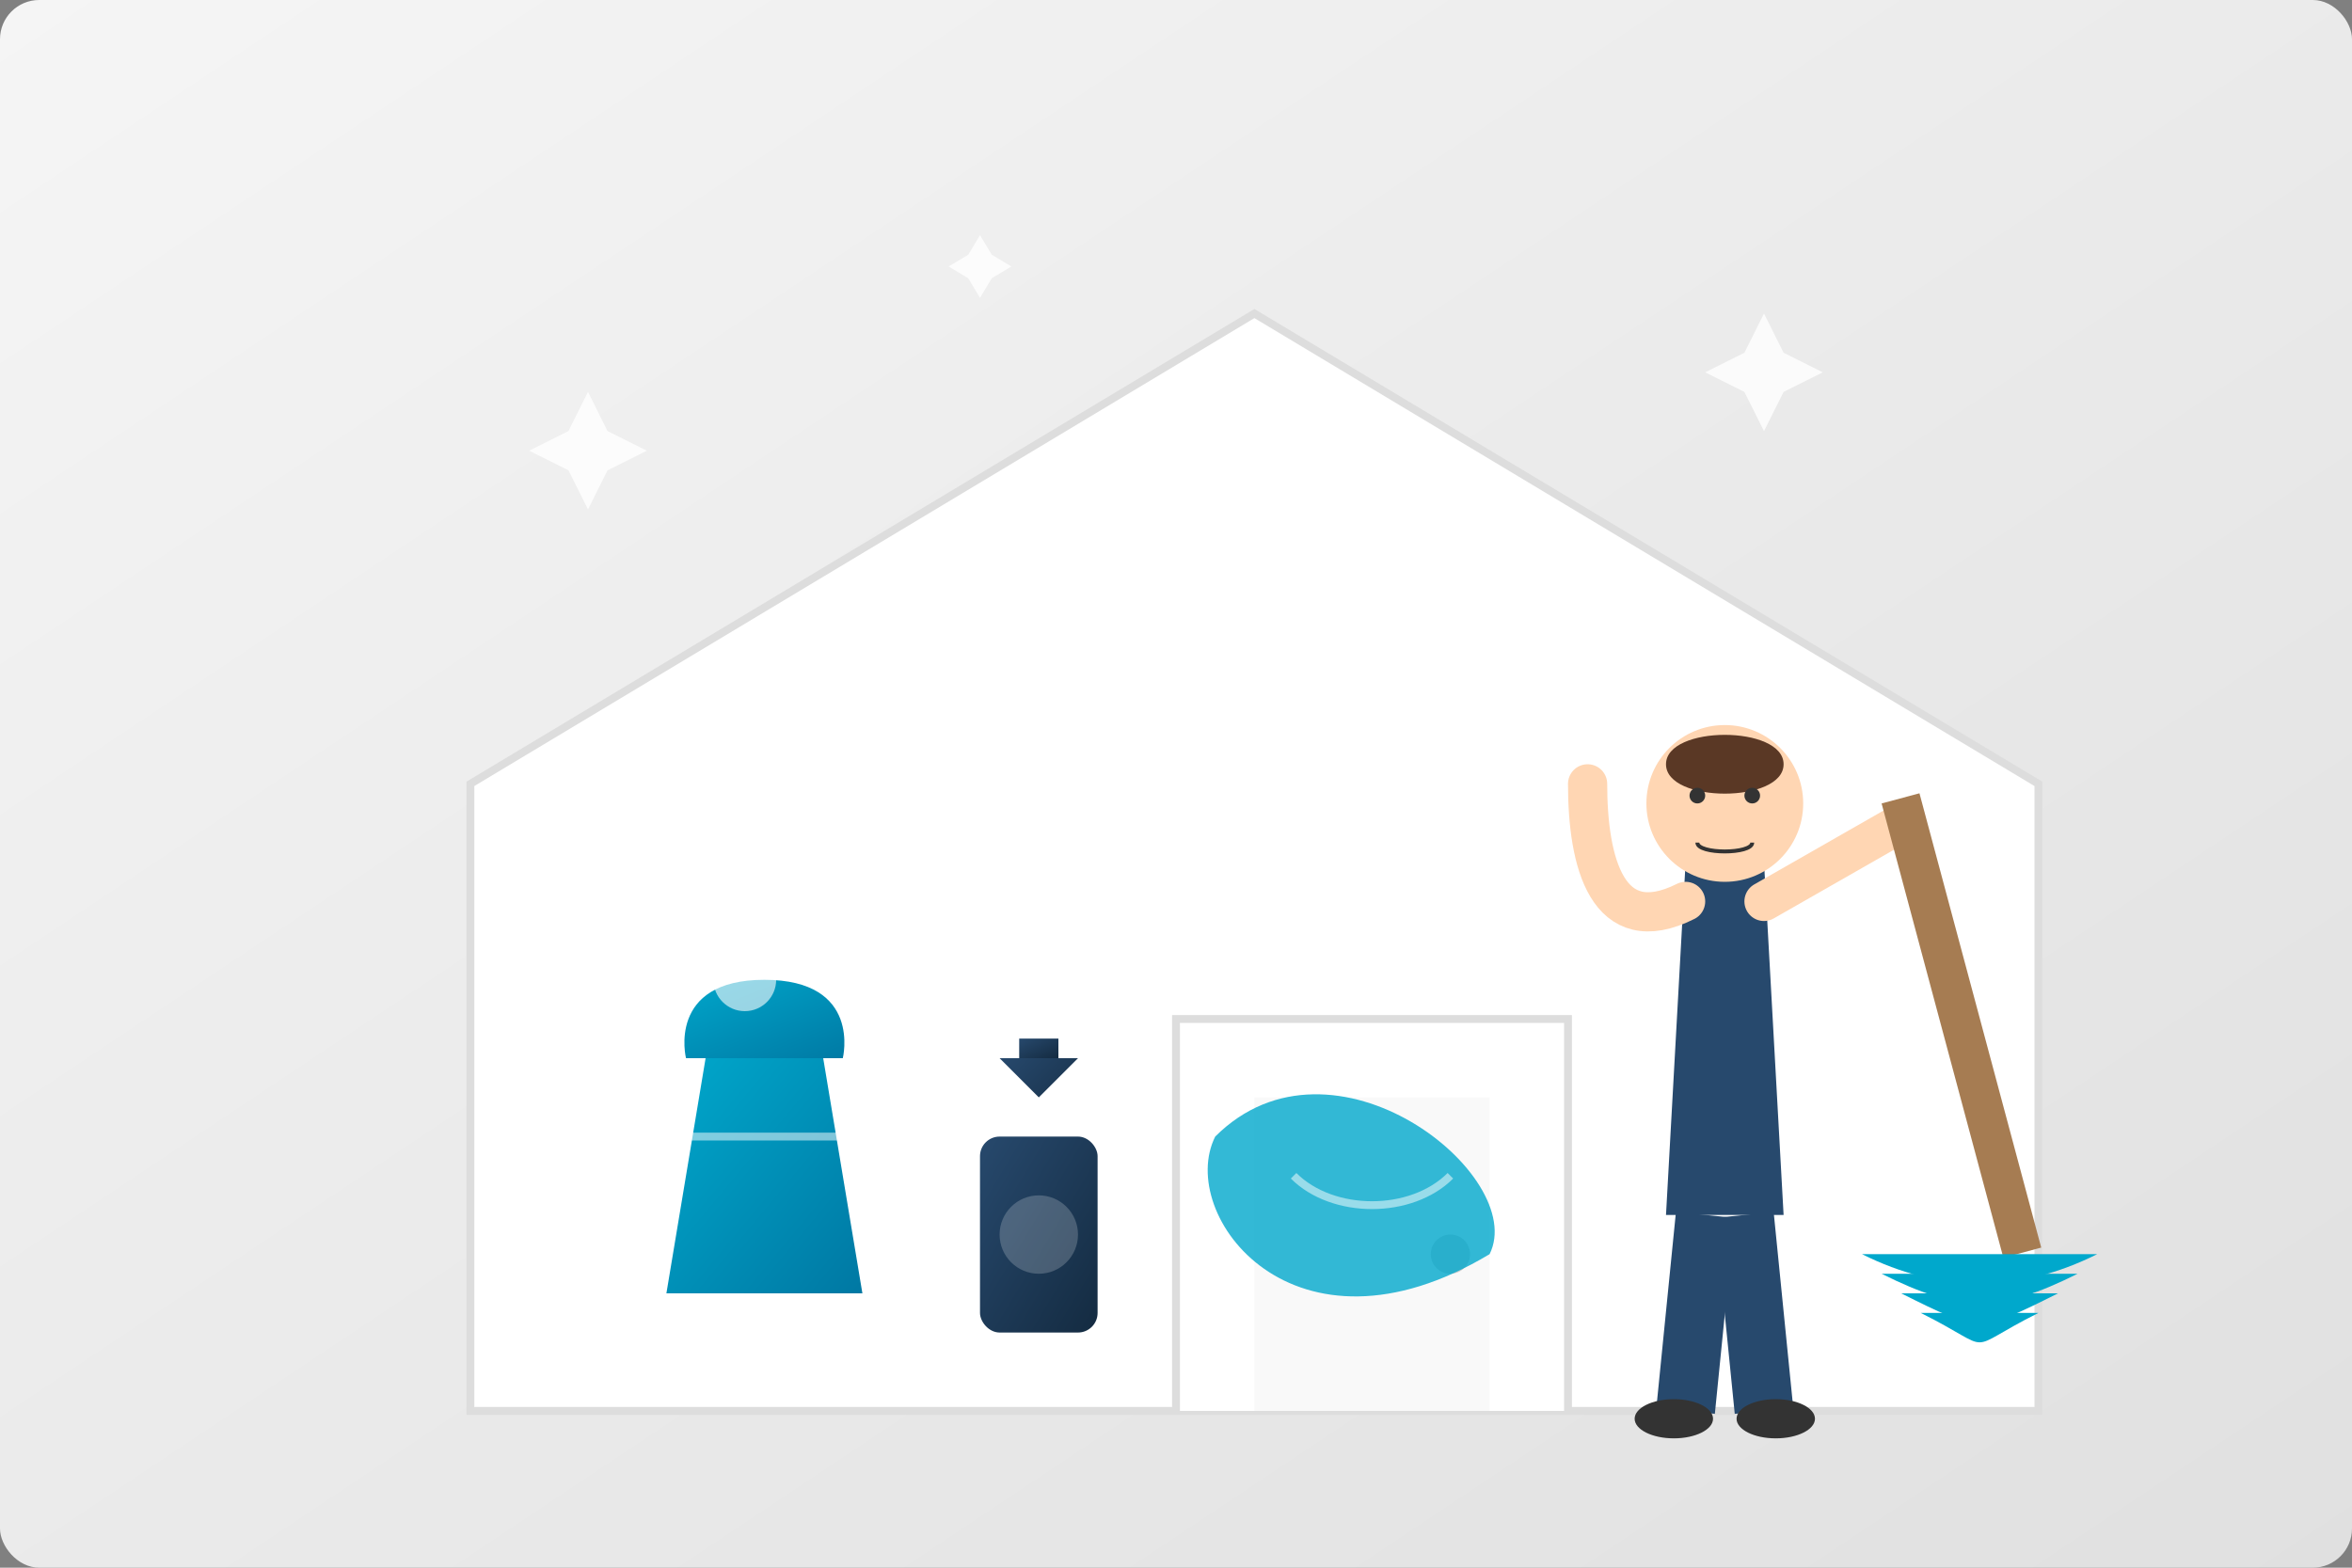 <svg xmlns="http://www.w3.org/2000/svg" width="600" height="400" viewBox="0 0 600 400">
  <rect x="0" y="0" width="600" height="400" fill="#808080" stroke="none"/>
  <defs>
    <linearGradient id="bgGradient" x1="0%" y1="0%" x2="100%" y2="100%">
      <stop offset="0%" stop-color="#f5f5f5" />
      <stop offset="100%" stop-color="#e0e0e0" />
    </linearGradient>
    <linearGradient id="primaryGradient" x1="0%" y1="0%" x2="100%" y2="100%">
      <stop offset="0%" stop-color="#00a8cc" />
      <stop offset="100%" stop-color="#0078a3" />
    </linearGradient>
    <linearGradient id="secondaryGradient" x1="0%" y1="0%" x2="100%" y2="100%">
      <stop offset="0%" stop-color="#27496d" />
      <stop offset="100%" stop-color="#142b41" />
    </linearGradient>
  </defs>
  
  <!-- Background -->
  <rect width="600" height="400" fill="url(#bgGradient)" rx="10" ry="10" />
  
  <!-- Modern Home Outline -->
  <g transform="translate(20, 40)">
    <path d="M300,40 L100,160 L100,320 L500,320 L500,160 Z" fill="white" stroke="#ddd" stroke-width="2" />
    <path d="M280,320 L280,220 L380,220 L380,320" fill="white" stroke="#ddd" stroke-width="2" />
    <rect x="300" y="240" width="60" height="80" fill="#f9f9f9" />
    <circle cx="350" cy="280" r="5" fill="#ccc" />
  </g>
  
  <!-- Cleaning Person -->
  <g transform="translate(400, 180)">
    <!-- Body -->
    <path d="M30,40 C30,20 50,20 50,40 L55,130 L25,130 Z" fill="#27496d" />
    <!-- Head -->
    <circle cx="40" cy="25" r="20" fill="#ffd6b3" />
    <!-- Hair -->
    <path d="M25,15 C25,5 55,5 55,15 C55,25 25,25 25,15 Z" fill="#5a3825" />
    <!-- Face -->
    <circle cx="33" cy="23" r="2" fill="#333" />
    <circle cx="47" cy="23" r="2" fill="#333" />
    <path d="M33,35 C33,38 47,38 47,35" fill="none" stroke="#333" stroke-width="1" />
    <!-- Arms -->
    <path d="M30,50 C10,60 5,40 5,20" fill="none" stroke="#ffd6b3" stroke-width="10" stroke-linecap="round" />
    <path d="M50,50 L85,30" fill="none" stroke="#ffd6b3" stroke-width="10" stroke-linecap="round" />
    <!-- Legs -->
    <path d="M35,130 L30,180" fill="none" stroke="#27496d" stroke-width="15" />
    <path d="M45,130 L50,180" fill="none" stroke="#27496d" stroke-width="15" />
    <!-- Shoes -->
    <ellipse cx="27" cy="182" rx="10" ry="5" fill="#333" />
    <ellipse cx="53" cy="182" rx="10" ry="5" fill="#333" />
    <!-- Cleaning Mop -->
    <rect x="80" y="25" width="10" height="120" fill="#a67c52" transform="rotate(-15, 80, 25)" />
    <path d="M75,140 C95,150 115,150 135,140" fill="#00a8cc" />
    <path d="M80,145 C100,155 110,155 130,145" fill="#00a8cc" />
    <path d="M85,150 C105,160 105,160 125,150" fill="#00a8cc" />
    <path d="M90,155 C110,165 100,165 120,155" fill="#00a8cc" />
  </g>
  
  <!-- Cleaning Elements -->
  <g transform="translate(160, 230)">
    <!-- Bucket -->
    <path d="M20,40 L10,100 L60,100 L50,40 Z" fill="url(#primaryGradient)" />
    <path d="M15,40 L55,40 C55,40 60,20 35,20 C10,20 15,40 15,40 Z" fill="url(#primaryGradient)" />
    <path d="M15,60 L55,60" stroke="white" stroke-width="2" opacity="0.5" />
    
    <!-- Spray Bottle -->
    <g transform="translate(80, 20)">
      <rect x="10" y="40" width="30" height="50" rx="5" ry="5" fill="url(#secondaryGradient)" />
      <path d="M25,40 L25,30 L15,20 L35,20 L25,30 Z" fill="url(#secondaryGradient)" />
      <rect x="20" y="15" width="10" height="5" fill="url(#secondaryGradient)" />
      <circle cx="25" cy="65" r="10" fill="white" opacity="0.2" />
    </g>
    
    <!-- Cleaning Cloth -->
    <g transform="translate(140, 50)">
      <path d="M10,10 C0,30 30,70 80,40 C90,20 40,-20 10,10 Z" fill="#00a8cc" opacity="0.8" />
      <path d="M30,20 C40,30 60,30 70,20" fill="none" stroke="white" stroke-width="2" opacity="0.5" />
    </g>
    
    <!-- Bubbles -->
    <circle cx="30" cy="20" r="8" fill="white" opacity="0.6" />
    <circle cx="50" cy="10" r="5" fill="white" opacity="0.6" />
    <circle cx="70" cy="25" r="7" fill="white" opacity="0.6" />
    <circle cx="90" cy="15" r="4" fill="white" opacity="0.6" />
    <circle cx="120" cy="20" r="6" fill="white" opacity="0.6" />
    <circle cx="150" cy="10" r="3" fill="white" opacity="0.6" />
  </g>
  
  <!-- Sparkle Elements -->
  <g>
    <path d="M150,100 L155,110 L165,115 L155,120 L150,130 L145,120 L135,115 L145,110 Z" fill="white" opacity="0.8" />
    <path d="M450,80 L455,90 L465,95 L455,100 L450,110 L445,100 L435,95 L445,90 Z" fill="white" opacity="0.8" />
    <path d="M350,150 L353,155 L358,158 L353,161 L350,166 L347,161 L342,158 L347,155 Z" fill="white" opacity="0.8" />
    <path d="M250,60 L253,65 L258,68 L253,71 L250,76 L247,71 L242,68 L247,65 Z" fill="white" opacity="0.8" />
    <path d="M200,200 L203,205 L208,208 L203,211 L200,216 L197,211 L192,208 L197,205 Z" fill="white" opacity="0.8" />
    <path d="M500,200 L503,205 L508,208 L503,211 L500,216 L497,211 L492,208 L497,205 Z" fill="white" opacity="0.8" />
  </g>
</svg>
